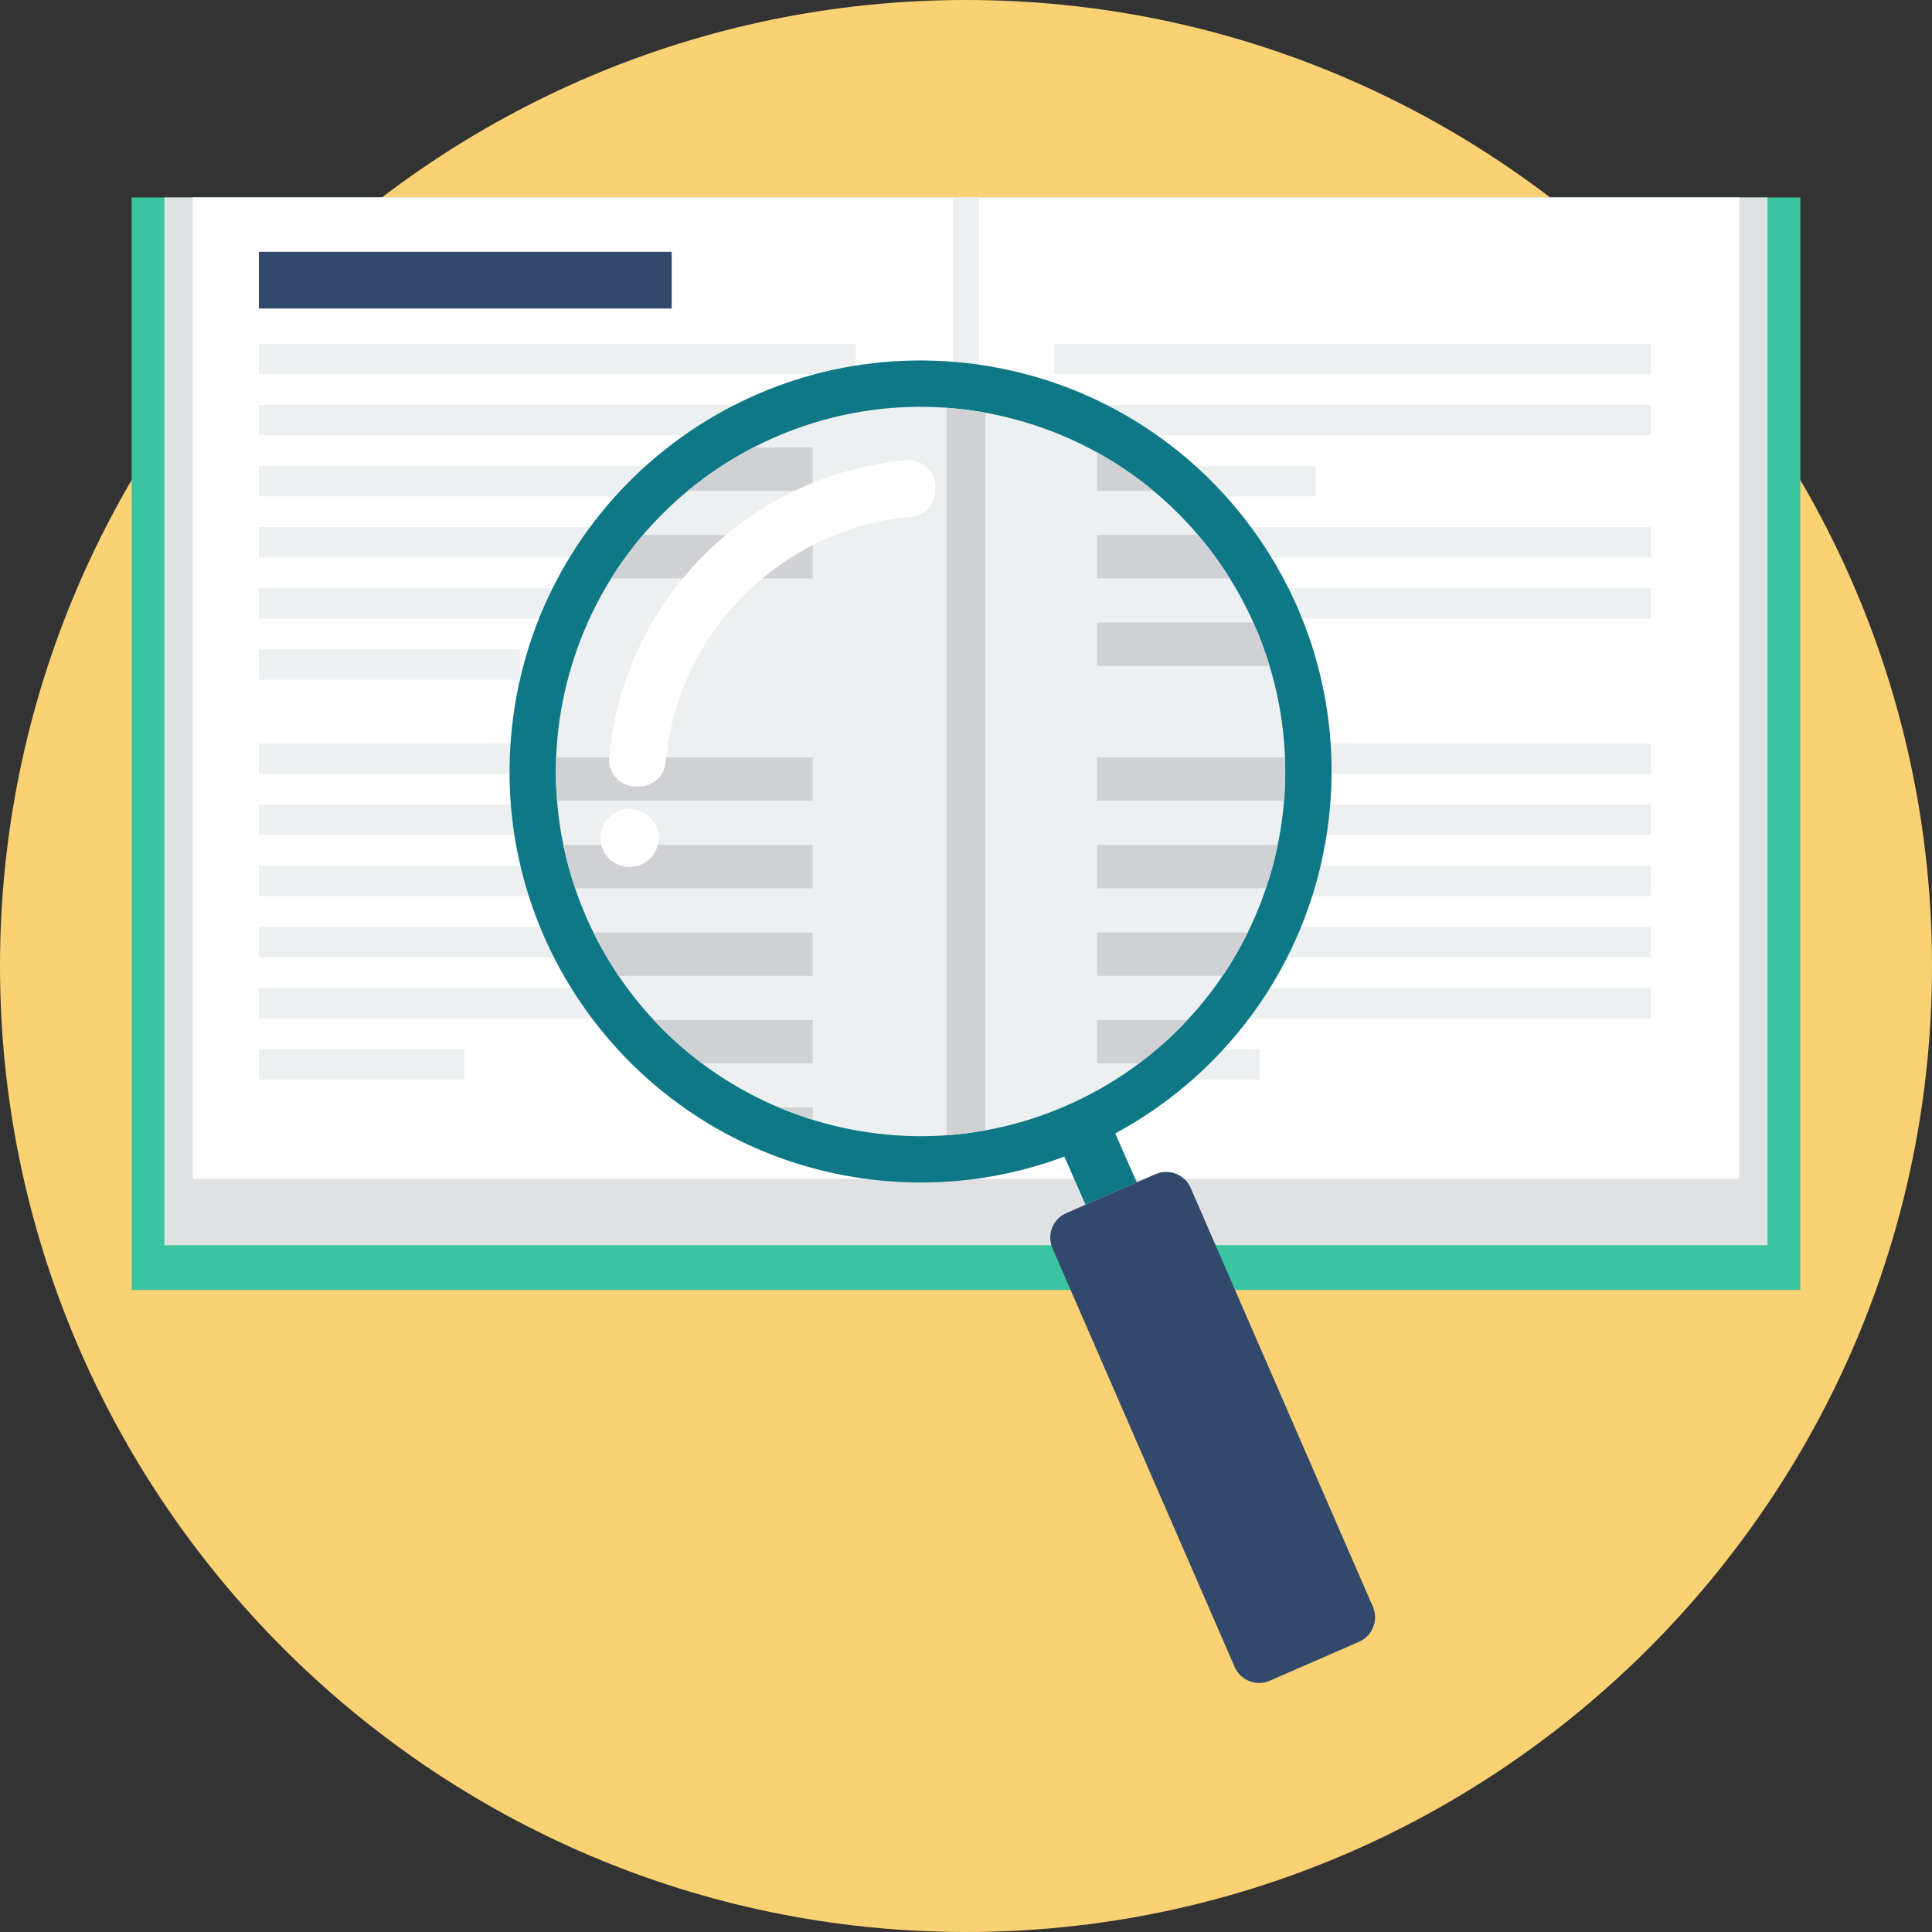 <?xml version="1.0"?>
<svg xmlns="http://www.w3.org/2000/svg" xmlns:xlink="http://www.w3.org/1999/xlink" version="1.1" id="Layer_1" x="0px" y="0px" viewBox="0 0 512 512" style="enable-background:new 0 0 512 512;" xml:space="preserve" width="512px" height="512px" class=""><rect x="0" y="0" width="512" height="512" fill="#333333" stroke="none"/><g><path style="fill:#FAD273" d="M256.001,512C397,512,512,397,512,256.001C512,115,397,0,256.001,0C115.001,0,0,115,0,256.001  C0,397,115.001,512,256.001,512z" data-original="#FF757C" class="active-path" data-old_color="#fad273"/><path style="fill:#3AC5A0" d="M34.892,341.859h442.213V52.327H34.892V341.859z" data-original="#20D0C2" class="" data-old_color="#3ac5a0"/><path style="fill:#DFE1E3;" d="M468.42,52.327H255.999v277.661H468.42V52.327z" data-original="#DFE1E3" class=""/><path style="fill:#FFFFFF;" d="M460.9,52.327H255.999v260.089H460.9V52.327z" data-original="#FFFFFF" class=""/><path style="fill:#DFE1E3;" d="M43.576,52.327h212.423v277.661H43.576V52.327z" data-original="#DFE1E3" class=""/><path style="fill:#FFFFFF;" d="M51.096,52.327h204.902v260.089H51.096V52.327z" data-original="#FFFFFF" class=""/><path style="fill:#ECF0F1;" d="M252.524,52.327h6.949v260.089h-6.949V52.327z" data-original="#ECF0F1" class=""/><path style="fill:#33496C" d="M68.606,81.755h109.4v-15.03h-109.4V81.755z" data-original="#FBB429" class="" data-old_color="#33496c"/><path style="fill:#ECF0F1;" d="M68.606,197.049h158.161v8.033H68.606V197.049z M279.369,197.049L279.369,197.049H437.53v8.033  H279.369V197.049z M279.369,91.108L279.369,91.108H437.53v8.031H279.369V91.108z M279.369,172.106L279.369,172.106h69.249v8.031  h-69.249V172.106z M279.369,155.906L279.369,155.906H437.53v8.031H279.369V155.906z M279.369,139.706L279.369,139.706H437.53v8.032  H279.369V139.706z M279.369,123.507L279.369,123.507h69.249v8.031h-69.249V123.507z M279.369,107.307L279.369,107.307H437.53v8.032  H279.369V107.307z M279.369,278.049L279.369,278.049h54.433v8.031h-54.433V278.049z M279.369,261.849L279.369,261.849H437.53v8.032  H279.369V261.849z M279.369,245.65L279.369,245.65H437.53v8.031H279.369V245.65z M279.369,229.45L279.369,229.45H437.53v8.032  H279.369V229.45z M279.369,213.25L279.369,213.25H437.53v8.03H279.369V213.25z M68.606,91.108L68.606,91.108h158.161v8.031H68.606  V91.108z M68.606,172.106L68.606,172.106h69.253v8.031H68.606V172.106z M68.606,155.906L68.606,155.906h158.161v8.031H68.606  V155.906z M68.606,139.706L68.606,139.706h158.161v8.032H68.606V139.706z M68.606,123.507L68.606,123.507h158.161v8.031H68.606  V123.507z M68.606,107.307L68.606,107.307h158.161v8.032H68.606V107.307z M68.606,278.049L68.606,278.049h54.435v8.031H68.606  V278.049z M68.606,261.849L68.606,261.849h158.161v8.032H68.606V261.849z M68.606,245.65L68.606,245.65h158.161v8.031H68.606V245.65  z M68.606,229.45L68.606,229.45h158.161v8.032H68.606V229.45z M68.606,213.25L68.606,213.25h158.161v8.03H68.606V213.25z" data-original="#ECF0F1" class=""/><path style="fill:#0E7886;" d="M256.006,96.207c59.782,6.655,102.852,60.515,96.197,120.296  c-4.109,36.933-26.239,67.479-56.646,83.872l5.704,12.958l-13.574,5.927l-5.615-12.756c-15.507,5.809-32.578,8.156-50.163,6.2  c-59.782-6.654-102.853-60.515-96.2-120.296C142.363,132.625,196.221,89.554,256.006,96.207z M254.602,108.819L254.602,108.819  c-52.82-5.877-100.404,32.175-106.282,84.993c-5.879,52.816,32.174,100.4,84.991,106.281c52.816,5.877,100.401-32.176,106.28-84.993  C345.47,162.282,307.418,114.698,254.602,108.819L254.602,108.819z" data-original="#0E7886" class=""/><path style="fill:#33496C" d="M282.548,321.502l23.702-10.346c3.556-1.552,7.735,0.086,9.281,3.639l48.298,110.998  c1.548,3.555-0.087,7.732-3.639,9.28l-23.703,10.346c-3.553,1.55-7.734-0.085-9.279-3.639l-48.301-110.999  C277.364,327.225,278.993,323.053,282.548,321.502L282.548,321.502z" data-original="#FBB429" class="" data-old_color="#33496c"/><path style="fill:#ECF0F1;" d="M269.49,111.268c51.467,14.101,81.757,67.254,67.657,118.721  c-14.101,51.464-67.256,81.757-118.72,67.656c-51.468-14.103-81.758-67.256-67.657-118.723  C164.869,127.458,218.025,97.168,269.49,111.268z" data-original="#ECF0F1" class=""/><path style="fill:#D0D1D4" d="M147.387,200.705h68.015v11.501h-67.778C147.318,208.409,147.233,204.569,147.387,200.705z   M290.733,119.894L290.733,119.894c5.343,2.949,10.336,6.364,14.94,10.188h-14.94V119.894z M317.5,141.78L317.5,141.78  c3.086,3.628,5.895,7.476,8.409,11.503h-35.176V141.78H317.5L317.5,141.78z M332.15,164.983L332.15,164.983  c1.674,3.73,3.107,7.571,4.299,11.5h-45.716v-11.5H332.15z M340.529,200.705L340.529,200.705c0.146,3.806,0.065,7.644-0.251,11.501  h-49.545v-11.501H340.529z M338.598,223.904L338.598,223.904c-0.418,2.03-0.898,4.06-1.452,6.086  c-0.502,1.833-1.06,3.636-1.661,5.416h-44.753v-11.502L338.598,223.904L338.598,223.904z M330.669,247.105L330.669,247.105  c-1.971,4.016-4.194,7.859-6.656,11.501h-33.28v-11.501H330.669z M314.685,270.303L314.685,270.303  c-3.938,4.225-8.233,8.071-12.824,11.505h-11.129v-11.505H314.685z M261.118,299.565L261.118,299.565  c-3.372,0.608-6.791,1.04-10.24,1.285V108.07c3.404,0.249,6.819,0.681,10.24,1.303V299.565z M215.402,296.759L215.402,296.759  c-3.069-0.949-6.059-2.033-8.964-3.253h8.964V296.759z M186.012,281.807L186.012,281.807c-4.624-3.466-8.889-7.322-12.774-11.505  h42.165v11.505H186.012z M163.937,258.606L163.937,258.606c-2.484-3.675-4.714-7.522-6.674-11.501h58.139v11.501H163.937z   M152.415,235.406L152.415,235.406c-1.272-3.754-2.315-7.597-3.123-11.502h66.11v11.502H152.415z M161.976,153.283L161.976,153.283  c2.538-4.067,5.357-7.909,8.425-11.503h45.002v11.503H161.976z M182.274,130.082L182.274,130.082  c5.38-4.455,11.223-8.313,17.412-11.505h15.716v11.505H182.274z" data-original="#D0D1D4" class=""/><path style="fill:#FFFFFF;" d="M161.448,200.705c1.781-19.625,10.2-38.758,25.258-53.751c14.952-14.885,33.959-23.21,53.446-24.984  c2.055-0.186,3.893,0.429,5.419,1.819c1.522,1.389,2.312,3.163,2.317,5.224l0.001,0.84c0.009,3.685-2.773,6.744-6.442,7.081  c-16.095,1.485-31.792,8.366-44.143,20.662c-12.439,12.384-19.404,28.189-20.895,44.399c-0.335,3.665-3.391,6.449-7.073,6.443  l-0.842-0.004c-2.064-0.004-3.836-0.791-5.225-2.312C161.881,204.597,161.261,202.758,161.448,200.705L161.448,200.705z   M172.298,216.61L172.298,216.61c3.008,3.021,2.999,7.907-0.022,10.915c-3.023,3.008-7.908,2.999-10.919-0.024  c-3.007-3.022-2.996-7.909,0.026-10.918C164.404,213.577,169.29,213.587,172.298,216.61z" data-original="#FFFFFF" class=""/></g> </svg>
